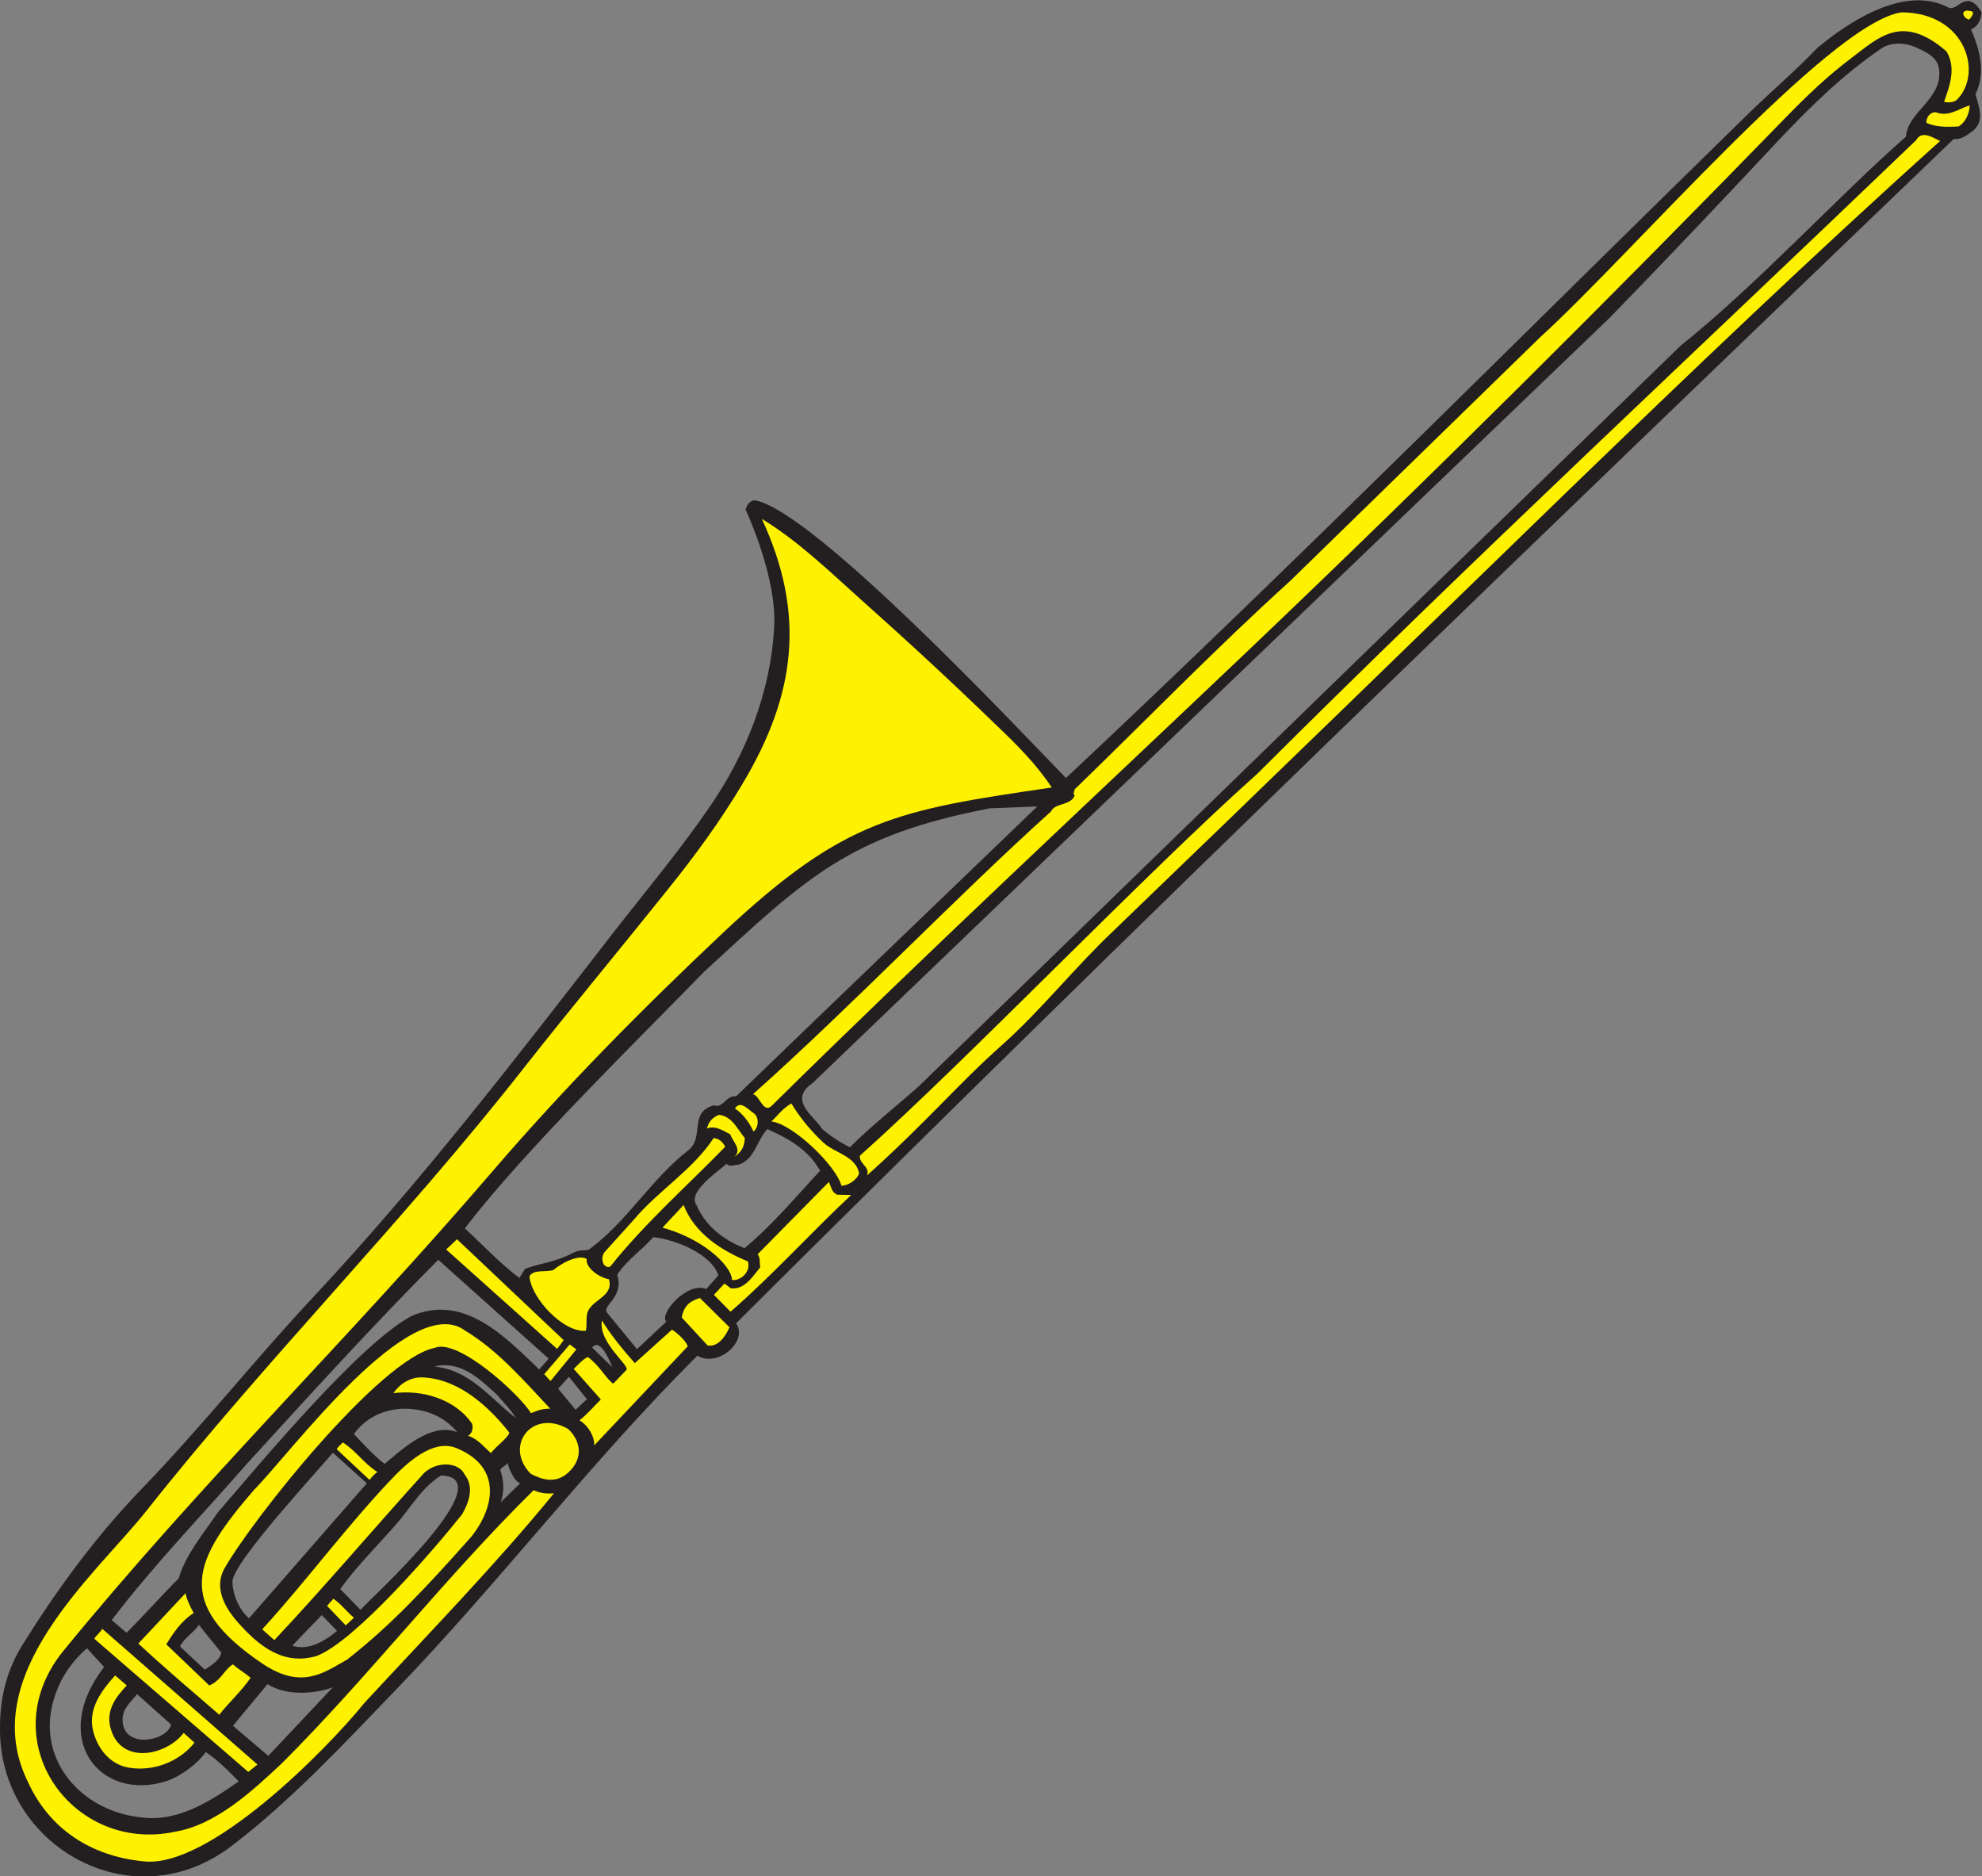 <?xml version="1.0" encoding="UTF-8" standalone="no"?>
<svg
   xmlns:dc="http://purl.org/dc/elements/1.1/"
   xmlns:cc="http://creativecommons.org/ns#"
   xmlns:rdf="http://www.w3.org/1999/02/22-rdf-syntax-ns#"
   xmlns:svg="http://www.w3.org/2000/svg"
   xmlns="http://www.w3.org/2000/svg"
   viewBox="0 0 721.827 683.187"
   height="683.187"
   width="721.827"
   xml:space="preserve"
   id="svg2"
   version="1.1"><rect x="0" y="0" width="721.827" height="683.187" fill="#808080" stroke="none"/><defs
     id="defs6" /><g
     transform="matrix(1.333,0,0,-1.333,0,683.187)"
     id="g10"><g
       transform="scale(0.1)"
       id="g12"><path
         id="path14"
         style="fill:#231f20;fill-opacity:1;fill-rule:evenodd;stroke:none"
         d="m 380.879,1051.53 c 167.758,172.79 311.758,355.69 475.918,531.37 295.203,315.35 557.283,657.34 823.683,1000.79 87.84,112.32 180,222.48 260.64,340.56 95.04,138.96 165.6,308.88 174.24,493.2 4.32,97.2 -38.16,226.8 -78.48,316.08 3.6,10.8 10.8,23.04 23.76,25.2 158.4,-24.48 722.15,-625.68 851.76,-758.88 637.91,598.32 1247.03,1211.76 1872.72,1823.04 56.15,54 125.27,113.76 181.44,172.8 150.47,123.12 272.87,155.52 360,107.28 22.33,-0.72 27.37,20.16 54.01,19.44 15.11,-4.32 24.47,-15.84 33.1,-30.96 -0.72,-20.88 -10.08,-38.88 -28.79,-46.8 28.79,-64.08 38.17,-124.56 12.23,-177.12 12.25,-40.32 24.49,-76.32 -9.36,-101.52 -12.95,-9.36 -30.95,-23.76 -49.66,-20.16 C 4222.07,3673.77 3108.24,2603.13 2010.96,1510.17 c 33.84,-48.24 -48.24,-121.69 -105.84,-88.56 -293.04,-291.6 -540.72,-619.919 -828,-917.286 C 937.438,359.617 797.035,208.406 636.48,85.281 363.598,-127.82 -5.043,82.41 0,407.141 0,492.805 20.879,568.406 64.078,636.086 156.238,783.684 259.918,924.816 380.879,1051.53 Z M 2219.76,2166.09 4397.75,4256.97 c 158.4,162.72 310.34,323.28 466.57,490.32 87.13,91.44 170.64,173.52 275.76,245.52 29.51,19.44 70.56,15.84 102.24,-0.72 23.75,-10.8 51.84,-25.2 55.43,-56.16 10.08,-82.08 -84.96,-114.48 -90.72,-184.32 -175.66,-153.36 -413.28,-410.4 -614.88,-570.24 L 2509.2,2156.73 c -62.64,-55.43 -128.88,-107.29 -187.2,-165.6 -27.36,13.69 -52.56,30.25 -77.04,51.13 -15.12,29.51 -95.04,76.31 -25.2,123.83 z m -234.72,-220.32 c 9.36,-10.08 21.6,-2.16 33.12,-2.16 45.36,15.83 48.96,66.25 78.48,97.2 55.44,-25.2 110.16,-54 144,-113.77 -67.68,-72.72 -131.04,-149.02 -206.64,-211.68 -82.08,32.41 -116.64,83.54 -130.32,116.64 -27.36,36.02 54.72,90 81.36,113.77 z m -61.2,524.88 c 282.24,259.92 396,372.24 780.48,446.4 l 129.61,5.04 c -274.33,-264.24 -549.38,-527.77 -822.97,-792 -25.92,5.04 -34.57,-33.83 -61.2,-24.48 -69.12,-19.45 -23.76,-87.84 -69.84,-123.12 -100.08,-77.76 -169.2,-197.28 -270.72,-270.72 -14.4,-5.04 -22.32,1.44 -42.48,-8.63 -53.28,-28.09 -95.04,-28.82 -132.48,-44.66 l -15.12,-24.46 c -55.44,41.75 -100.8,91.44 -149.04,135.34 156.24,206.65 489.6,532.1 653.76,701.29 z m -237.61,-828 c 25.21,39.61 67.69,67.67 98.65,102.96 56.16,-5.75 157.68,-43.92 177.84,-104.41 l -33.12,-37.42 c -51.84,21.58 -129.6,-67.69 -109.44,-89.3 l -79.92,-74.86 -82.08,100.08 c -13.68,18.71 47.52,41.76 28.07,102.95 z m -12.95,-252.72 -55.44,54.01 c 23.76,30.95 53.28,-50.42 55.44,-54.01 z m -118.8,-25.91 48.96,-61.22 -30.96,-28.78 -47.52,57.59 29.52,32.41 z m -196.56,-48.97 c 15.12,-18.01 38.88,-41.76 51.12,-63.36 -69.12,53.28 -126,131.76 -222.48,140.41 76.32,18.71 131.04,-41.78 171.36,-77.05 z m -203.04,-43.92 c 36.72,-8.64 70.56,-28.79 94.32,-58.33 -74.16,29.54 -159.84,-55.43 -198,-86.38 -19.44,11.52 -68.403,64.08 -84.243,81.35 43.923,61.21 118.803,79.92 187.923,63.36 z m 231.84,-141.84 c 0.72,-7.91 16.56,-50.39 34.56,-56.15 L 1368,1021.3 c 12.24,34.55 6.48,66.95 -1.44,88.56 3.6,7.2 17.99,12.94 20.16,19.43 z M 1082.16,960.813 c 39.6,45.347 69.84,100.797 123.12,133.917 170.64,-6.48 -186.48,-329.757 -220.323,-367.203 l -55.441,56.875 c 45.363,62.661 100.804,117.368 152.644,176.411 z M 920.879,669.934 C 889.199,643.293 842.398,614.48 798.477,629.617 l 80.64,83.52 41.762,-43.203 z m -11.524,486.716 92.875,-83.51 -321.835,-368.66 c -28.075,23.774 -44.637,65.532 -45.356,99.375 -2.164,50.391 239.039,309.595 274.316,352.795 z m -236.156,-31.68 c 195.84,214.55 349.921,383.77 524.161,558.71 l 301.68,-270 -25.92,-29.51 c -93.6,90 -207.36,209.51 -351.36,144.73 C 974.879,1446.81 712.078,1128.57 595.438,993.938 555.84,935.613 507.598,879.441 488.16,813.215 439.918,765.691 393.84,712.41 345.598,664.895 c -12.239,10.796 -28.078,23.75 -40.321,34.546 113.762,149.77 246.243,285.84 367.922,425.529 z m 57.598,-600.49 c 56.879,-35.996 139.683,-23.75 178.558,-8.628 L 732.961,328.645 636.48,410.73 730.797,524.48 Z M 543.598,686.492 c 20.879,-28.086 39.601,-48.238 61.203,-76.324 -5.043,-20.883 -26.641,-33.828 -45.363,-46.074 l -67.68,63.355 c 11.519,23.75 36.719,36.723 51.84,59.043 z m -169.2,-189.351 92.883,-82.817 c -9.359,-45.347 -132.48,-69.844 -132.48,13.696 0.719,31.675 23.758,48.242 39.597,69.121 z m -136.8,125.269 46.8,-51.109 C 133.918,376.16 272.156,201.926 455.039,259.523 c 43.922,15.836 84.961,48.961 107.281,79.215 32.399,-21.597 61.918,-51.133 90,-79.922 C 573.84,204.094 483.121,145.773 383.035,160.891 213.121,178.898 79.918,336.57 159.84,518.02 c 16.555,38.867 44.637,76.304 77.758,104.39 v 0" /><path
         id="path16"
         style="fill:#fff200;fill-opacity:1;fill-rule:evenodd;stroke:none"
         d="m 400.316,998.254 c 329.762,416.876 703.444,791.266 1033.204,1212.476 128.16,162.72 261.36,322.56 390.96,484.56 74.16,92.16 143.28,186.48 203.76,288 147.6,246.24 172.8,465.84 53.28,724.32 98.64,-59.76 182.16,-141.12 271.44,-221.04 125.28,-111.6 249.12,-226.08 367.92,-341.28 56.87,-54 110.16,-107.28 152.64,-171.36 -422.64,-61.92 -565.2,-84.96 -895.68,-394.56 -221.76,-208.8 -434.16,-423.36 -631.45,-653.03 C 945.355,1459.05 555.117,1082.49 170.641,612.336 -23.043,368.254 198.715,61.531 478.074,121.301 590.395,140.012 690.48,233.605 770.395,308.484 1010.16,548.254 1213.92,813.938 1458,1054.4 c 17.28,-8.63 36,-10.08 55.44,-8.63 C 1355.76,852.805 1173.6,665.613 995.758,473.367 893.516,346.648 569.516,17.605 390.238,40.652 246.957,55.051 134.641,129.934 77.035,255.93 -69.121,548.254 262.078,824.016 400.316,998.254 v 0" /><path
         id="path18"
         style="fill:#fff200;fill-opacity:1;fill-rule:evenodd;stroke:none"
         d="m 279.355,675.691 424.083,-370.796 -25.2,-20.161 -420.48,363.594 c 3.597,7.934 18,19.438 21.597,27.363 v 0" /><path
         id="path20"
         style="fill:#fff200;fill-opacity:1;fill-rule:evenodd;stroke:none"
         d="m 314.641,548.254 31.675,-27.363 C 317.52,490.652 290.156,454.656 300.957,408.566 326.156,302.004 453.598,327.941 501.836,391.301 l 29.519,-26.645 c -42.476,-53.277 -113.757,-79.195 -178.558,-68.394 -52.559,7.91 -88.559,53.98 -99.359,105.117 -12.243,58.316 25.917,107.984 61.203,146.875 v 0" /><path
         id="path22"
         style="fill:#fff200;fill-opacity:1;fill-rule:evenodd;stroke:none"
         d="m 506.879,772.898 c 2.879,-15.835 12.238,-36.011 22.32,-54 -34.558,-22.328 -56.164,-55.453 -74.883,-85.683 L 571.68,520.891 c 32.398,12.964 41.039,43.925 64.8,57.593 15.118,-13.668 33.122,-23.75 48.239,-36.714 C 658.801,504.324 626.395,475.535 599.039,440.969 524.879,505.051 450,568.406 377.996,635.359 l 128.883,137.539 v 0" /><path
         id="path24"
         style="fill:#fff200;fill-opacity:1;fill-rule:evenodd;stroke:none"
         d="m 693.359,1054.4 c 99.36,99.38 429.121,549.38 578.871,434.89 89.29,-54.01 160.57,-137.52 231.13,-212.4 -20.88,0 -30.24,-2.87 -52.56,-12.23 -31.68,51.83 -199.44,205.2 -262.8,178.55 -149.04,-29.53 -498.242,-467.28 -576.004,-604.804 -28.078,-53.277 4.32,-107.285 38.16,-145.426 56.16,-63.363 123.121,-118.808 215.282,-91.449 105.839,41.035 321.122,291.606 397.442,387.367 19.44,34.552 33.12,75.582 5.76,109.432 -13.68,30.24 -70.57,38.16 -109.44,3.6 C 1023.12,951.453 885.598,789.441 749.516,644.734 l -33.121,29.512 c 123.843,135.371 236.164,289.438 365.045,422.644 44.64,44.64 110.16,98.65 169.92,70.56 118.8,-51.11 100.8,-159.12 36.71,-239.762 C 1162.08,785.852 1067.76,685.051 948.238,591.453 885.598,556.887 825.84,507.941 717.836,579.934 471.598,746.262 529.199,864.324 693.359,1054.4 v 0" /><path
         id="path26"
         style="fill:#fff200;fill-opacity:1;fill-rule:evenodd;stroke:none"
         d="m 936.719,1184.73 c 36,-23.04 58.32,-58.31 94.321,-80.64 -8.64,-5.76 -15.84,-15.11 -21.6,-21.6 l -89.284,83.52 c 2.164,5.76 9.36,11.52 16.563,18.72 v 0" /><path
         id="path28"
         style="fill:#fff200;fill-opacity:1;fill-rule:evenodd;stroke:none"
         d="m 910.797,757.766 c 21.601,-14.399 37.441,-36.719 56.16,-51.836 l -22.316,-20.879 -51.125,53.277 17.281,19.438 v 0" /><path
         id="path30"
         style="fill:#fff200;fill-opacity:1;fill-rule:evenodd;stroke:none"
         d="m 1162.8,1361.85 c 93.59,-7.19 173.52,-79.92 228.96,-150.47 -3.6,-13.69 -34.56,-35.29 -50.4,-55.45 -11.52,7.93 -35.28,39.61 -62.65,46.8 12.25,7.92 13.69,19.45 11.53,32.4 -46.08,68.39 -136.8,94.31 -215.28,84.23 20.16,29.54 51.84,46.8 87.84,42.49 v 0" /><path
         id="path32"
         style="fill:#fff200;fill-opacity:1;fill-rule:evenodd;stroke:none"
         d="m 1248.48,1739.86 291.6,-275.77 -18,-23.77 -303.12,271.45 29.52,28.09 v 0" /><path
         id="path34"
         style="fill:#fff200;fill-opacity:1;fill-rule:evenodd;stroke:none"
         d="m 1511.28,1655.61 c 34.56,27.37 75.6,42.49 92.16,29.52 -5.76,-15.12 23.76,-47.52 60.48,-54.71 12.24,-45.37 -40.32,-53.28 -56.88,-85.69 -7.92,-16.55 -2.16,-38.88 -6.48,-54.72 -59.04,-6.49 -148.33,86.41 -154.08,148.32 10.08,20.15 46.08,10.8 64.8,17.28 v 0" /><path
         id="path36"
         style="fill:#fff200;fill-opacity:1;fill-rule:evenodd;stroke:none"
         d="m 1552.32,1221.46 c 41.04,-38.89 38.16,-90.01 -6.48,-124.57 -31.68,-23.75 -65.52,-13.68 -95.76,2.16 -74.88,76.31 4.32,179.28 102.24,122.41 v 0" /><path
         id="path38"
         style="fill:#fff200;fill-opacity:1;fill-rule:evenodd;stroke:none"
         d="m 1495.44,1199.86 c 58.32,16.56 73.44,-65.54 44.64,-74.89 -20.16,79.2 -41.04,38.17 -77.04,27.37 1.44,21.6 10.08,42.48 32.4,47.52 v 0" /><path
         id="path40"
         style="fill:#fff200;fill-opacity:1;fill-rule:evenodd;stroke:none"
         d="m 1556.64,1452.57 18,-13.67 -70.56,-86.41 -17.28,18.71 69.84,81.37 v 0" /><path
         id="path42"
         style="fill:#fff200;fill-opacity:1;fill-rule:evenodd;stroke:none"
         d="m 1606.32,1418.02 c 33.12,-24.5 50.4,-60.49 69.12,-72.74 l 36,37.45 c 10.79,11.52 -77.76,74.88 -66.96,135.37 22.32,-36.72 56.88,-79.92 90,-116.64 L 1836,1492.9 c 14.39,-9.38 36.72,-28.81 43.2,-45.37 l -256.32,-271.44 c 3.6,8.64 -5.76,48.23 -39.6,69.12 25.2,20.15 36,35.29 58.32,56.89 l -74.16,83.51 c 9.36,8.64 25.2,27.37 38.88,32.41 v 0" /><path
         id="path44"
         style="fill:#fff200;fill-opacity:1;fill-rule:evenodd;stroke:none"
         d="m 1731.6,1793.14 c 65.52,78.47 162,136.79 218.16,223.2 15.12,-1.45 24.48,-10.8 31.68,-23.77 -103.68,-106.56 -218.88,-208.09 -313.2,-326.15 -6.48,-6.49 -12.96,0 -17.28,2.87 -7.2,10.07 -7.2,25.19 0.72,35.29 l 79.92,88.56 v 0" /><path
         id="path46"
         style="fill:#fff200;fill-opacity:1;fill-rule:evenodd;stroke:none"
         d="m 1867.68,1833.45 c 29.52,-77.03 102.96,-124.55 175.68,-154.09 9.36,-30.95 -24.48,-55.42 -43.92,-50.38 3.6,25.19 -59.05,105.84 -189.36,142.55 l 57.6,61.92 v 0" /><path
         id="path48"
         style="fill:#fff200;fill-opacity:1;fill-rule:evenodd;stroke:none"
         d="m 1964.88,2079.7 c 35.28,-4.34 49.67,-38.89 69.84,-63.36 0,-23.05 -10.08,-40.33 -28.8,-51.13 23.04,18.73 -4.32,41.75 -10.8,61.21 -18.73,10.07 -42.48,25.19 -63.36,15.84 2.88,17.26 15.84,31.68 33.12,37.44 v 0" /><path
         id="path50"
         style="fill:#fff200;fill-opacity:1;fill-rule:evenodd;stroke:none"
         d="m 1912.32,1579.29 80.64,-79.93 c -12.24,-28.79 -33.84,-54.7 -59.76,-49.66 l -70.56,76.31 c 5.76,33.85 25.2,46.09 49.68,53.28 v 0" /><path
         id="path52"
         style="fill:#fff200;fill-opacity:1;fill-rule:evenodd;stroke:none"
         d="m 2058.48,2084.73 c 16.56,-10.79 14.4,-40.33 0,-50.41 -11.52,25.2 -28.8,48.25 -50.41,62.64 14.41,23.77 36.01,-2.87 50.41,-12.23 v 0" /><path
         id="path54"
         style="fill:#fff200;fill-opacity:1;fill-rule:evenodd;stroke:none"
         d="m 1996.56,1605.93 c 36.72,-5.04 59.04,30.96 80.64,57.59 -2.88,11.53 1.44,23.78 -7.2,35.3 l 194.4,197.27 c 6.48,-12.23 7.92,-28.79 23.04,-34.56 l 38.16,-0.72 c -113.04,-105.84 -214.56,-218.88 -329.76,-318.96 l -45.36,46.09 28.8,30.96 17.28,-12.97 v 0" /><path
         id="path56"
         style="fill:#fff200;fill-opacity:1;fill-rule:evenodd;stroke:none"
         d="m 2871.37,2908.41 c 11.5,24.48 53.98,15.12 64.78,43.92 -5.76,4.32 -0.72,10.8 0,16.56 199.46,192.96 382.33,382.32 588.24,568.8 l 684.01,666.72 c 245.53,222.48 789.12,857.52 986.4,887.04 179.28,-0.72 223.91,-171.36 149.75,-240.48 -10.8,-6.48 -25.19,-6.48 -33.1,-3.6 16.56,45.36 33.1,93.6 6.46,137.52 -120.23,104.4 -185.04,38.16 -258.48,-17.28 -66.23,-49.68 -122.4,-103.68 -180,-162.72 C 4397.75,4309.53 3911.04,3824.97 3412.79,3350.49 2976.48,2935.77 2538,2528.25 2108.88,2104.89 c -23.76,-23.76 -33.84,29.51 -51.84,30.96 277.92,248.4 552.24,536.4 814.33,772.56 v 0" /><path
         id="path58"
         style="fill:#fff200;fill-opacity:1;fill-rule:evenodd;stroke:none"
         d="m 2162.16,2110.65 c 23.76,-38.88 51.84,-73.43 86.4,-105.83 31.68,-30.24 89.28,-36.72 98.64,-84.96 -5.76,-18.01 -30.24,-33.85 -48.24,-33.85 -15.12,55.45 -132.48,168.47 -191.52,175.68 18,16.56 30.96,36 54.72,48.96 v 0" /><path
         id="path60"
         style="fill:#fff200;fill-opacity:1;fill-rule:evenodd;stroke:none"
         d="m 3435.84,3012.09 c 591.84,590.4 1194.47,1149.84 1799.28,1730.16 15.84,28.8 46.79,5.76 65.52,-2.16 -346.32,-311.04 -682.55,-632.88 -1018.08,-956.88 -415.45,-403.2 -826.56,-802.8 -1241.29,-1201.68 -107.99,-102.24 -195.84,-215.27 -306,-313.2 -113.75,-100.8 -207.36,-211.68 -366.47,-354.24 9.36,23.75 -22.32,31.68 -19.44,54.01 299.52,267.83 784.8,775.43 1086.48,1043.99 v 0" /><path
         id="path62"
         style="fill:#fff200;fill-opacity:1;fill-rule:evenodd;stroke:none"
         d="m 5288.4,4818.57 c 35.27,-13.68 62.64,9.36 92.87,18.72 0,-21.6 -11.5,-46.8 -30.23,-57.6 -28.09,-1.44 -60.47,-2.88 -87.84,10.08 -0.72,16.56 11.53,29.52 25.2,28.8 v 0" /><path
         id="path64"
         style="fill:#fff200;fill-opacity:1;fill-rule:evenodd;stroke:none"
         d="m 5375.53,5096.49 c 4.31,-2.16 12.22,0 15.11,-5.76 -0.72,-8.64 -6.48,-13.68 -10.07,-18.72 -10.8,-0.72 -28.81,22.32 -5.04,24.48 v 0" /></g></g></svg>